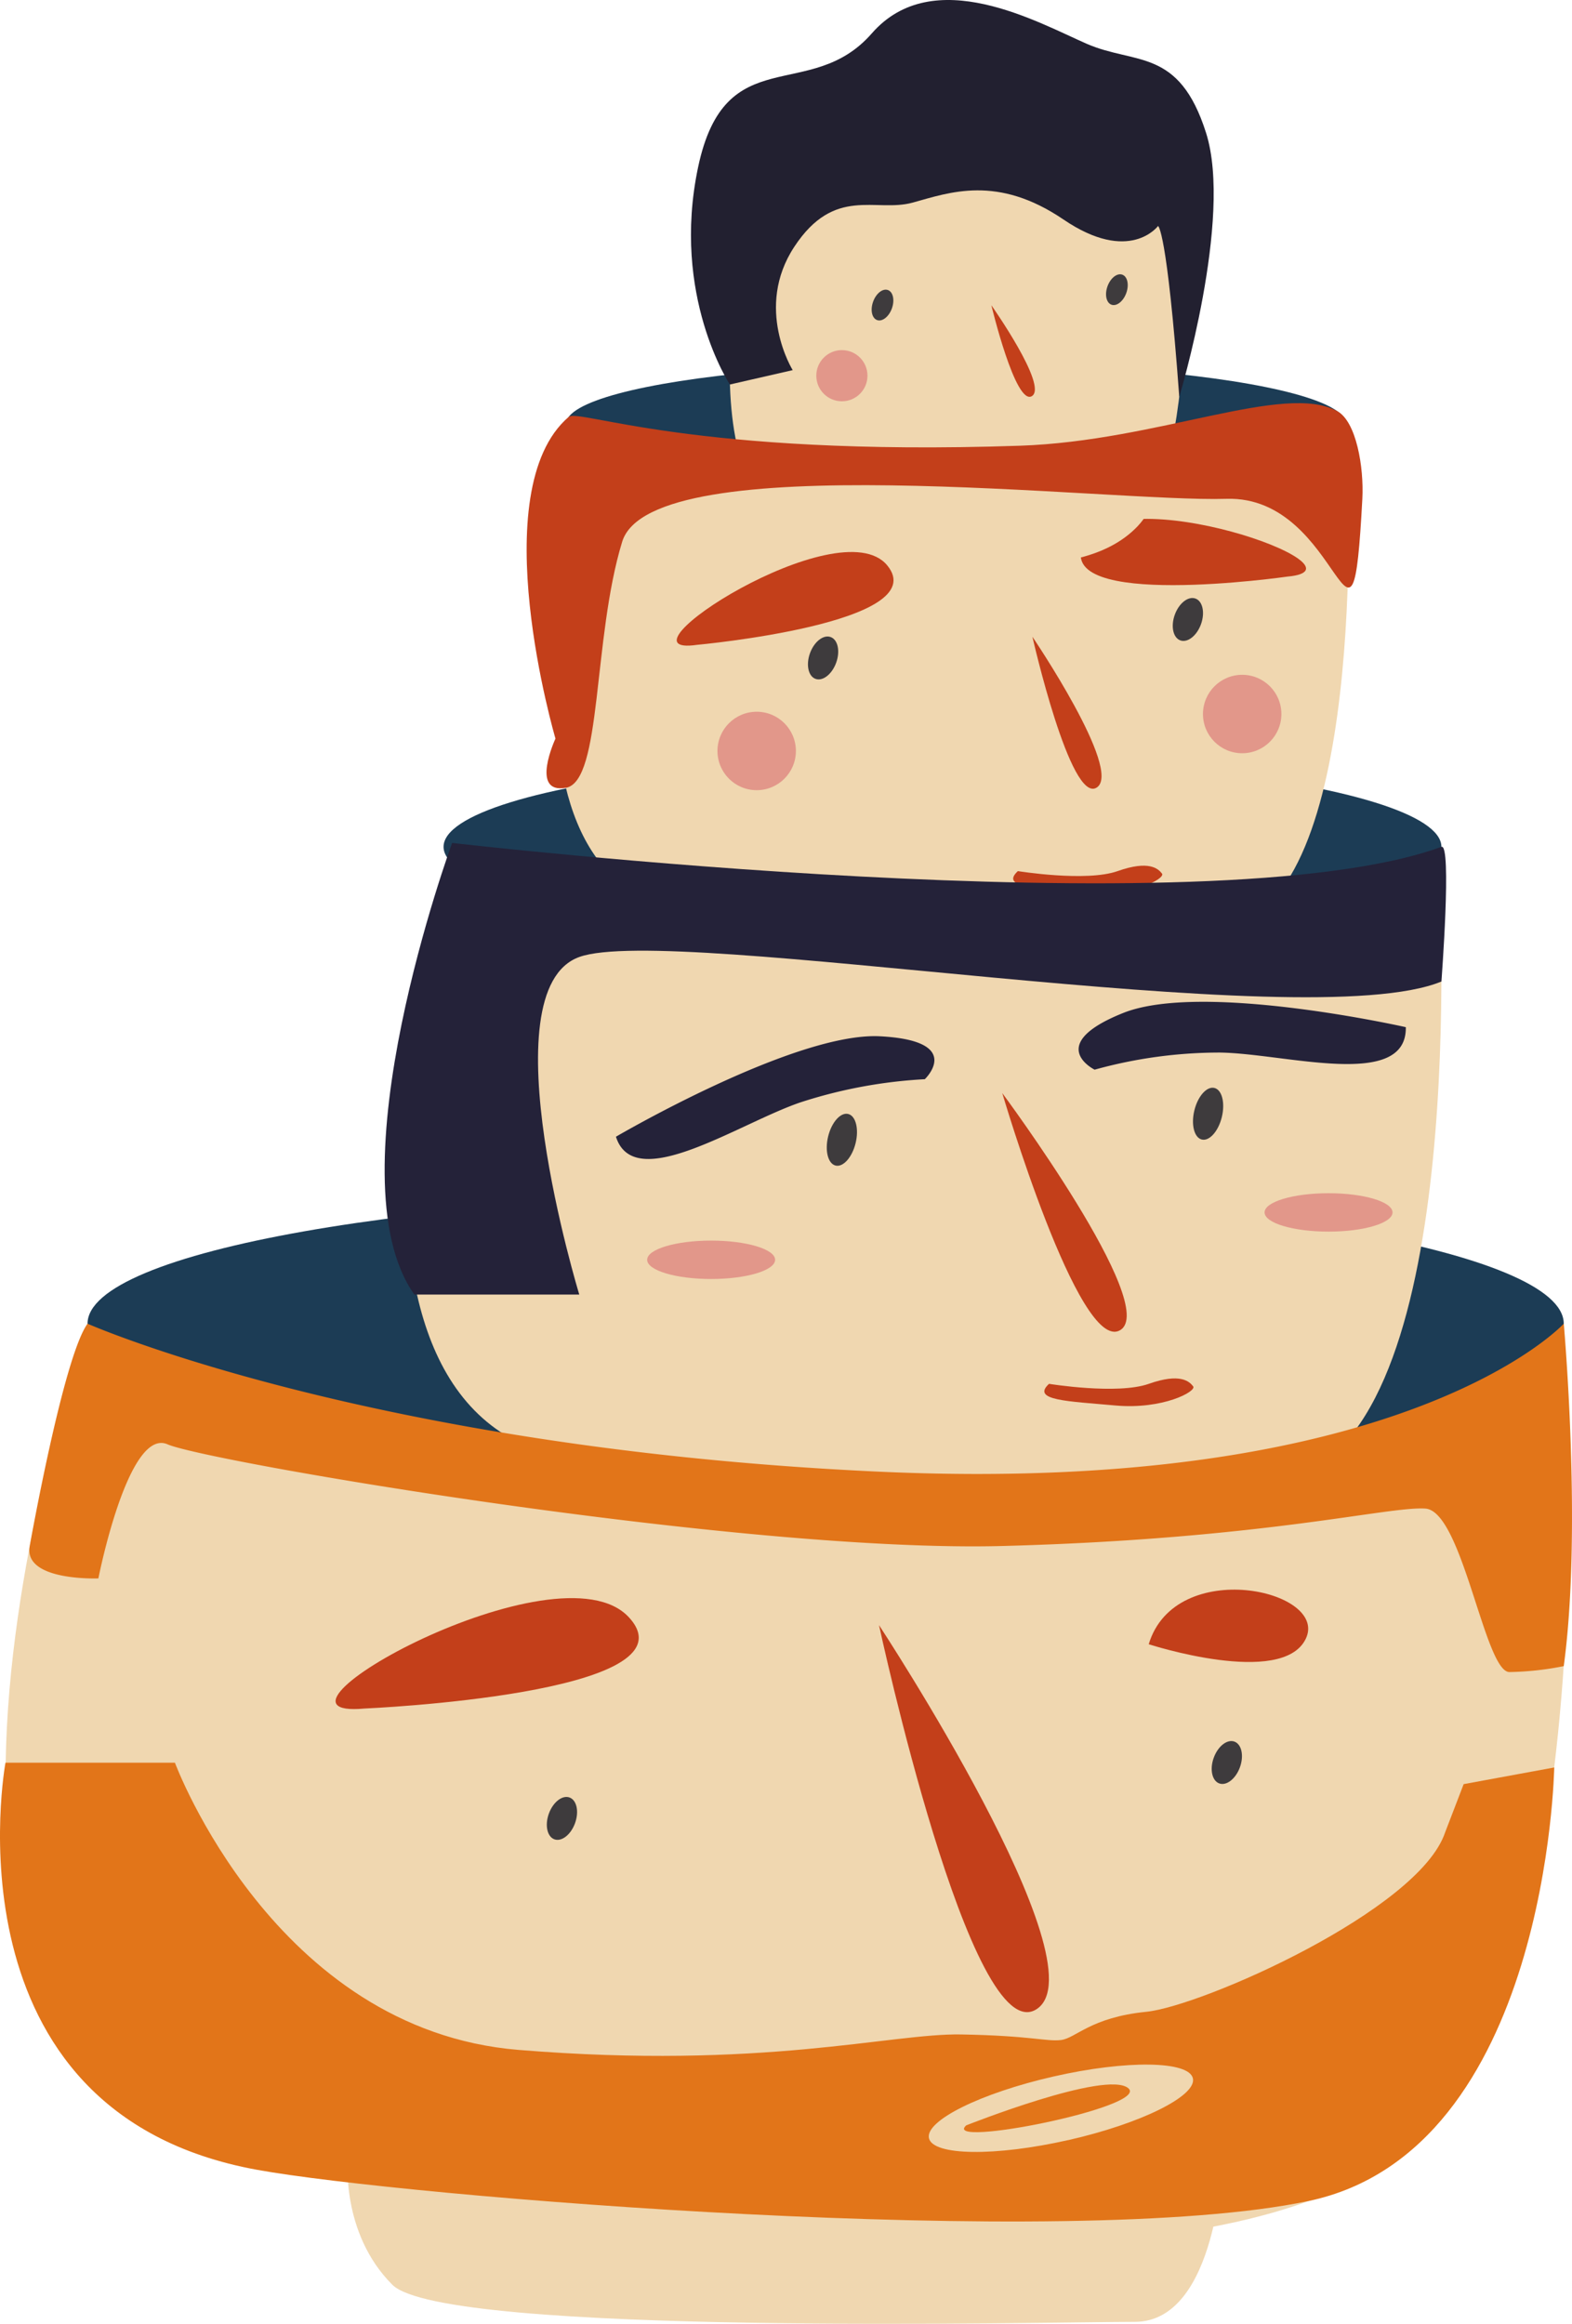 <?xml version="1.0" encoding="UTF-8" standalone="no"?> <svg xmlns:dc="http://purl.org/dc/elements/1.1/" xmlns:cc="http://creativecommons.org/ns#" xmlns:rdf="http://www.w3.org/1999/02/22-rdf-syntax-ns#" xmlns:svg="http://www.w3.org/2000/svg" xmlns="http://www.w3.org/2000/svg" xmlns:sodipodi="http://sodipodi.sourceforge.net/DTD/sodipodi-0.dtd" xmlns:inkscape="http://www.inkscape.org/namespaces/inkscape" id="Слой_1" data-name="Слой 1" viewBox="0 0 310.317 458.613" sodipodi:docname="kollegi01.svg" width="310.317" height="458.613" inkscape:version="0.92.4 (5da689c313, 2019-01-14)"><defs id="defs4"><style id="style2">.cls-1{fill:#f0d7b0;}.cls-2{fill:#242239;}.cls-3{fill:#3e3b3d;}.cls-4{fill:#c33f1a;}.cls-5{fill:#1c3c55;}.cls-6{fill:none;}.cls-7{fill:#e2978a;}.cls-8{fill:#e27519;}.cls-9{fill:#222030;}</style></defs><title id="title6">на сайт</title><path class="cls-1" d="m 17.28,261.235 c 0,0 -52,148 30.42,163.74 82.42,15.74 186.38,31.13 228.79,0 42.41,-31.13 32.2,-163.74 32.2,-163.74 z" id="path8" inkscape:connector-curvature="0" style="fill:#f0d7b0"></path><path class="cls-2" d="m 271.95,187.105 c 0,0 -37.74,-14.79 -54.17,-10 -16.43,4.79 -7.48,11.29 -7.48,11.29 a 84.8,84.8 0 0 1 24.82,-0.5 c 12.65,1.78 34.9,12.59 36.83,-0.79 z" id="path10" inkscape:connector-curvature="0" style="fill:#242239"></path><ellipse class="cls-3" cx="-244.755" cy="346.03" rx="4.39" ry="2.75" transform="rotate(-70.12)" id="ellipse12" style="fill:#3e3b3d"></ellipse><ellipse class="cls-3" cx="-299.759" cy="226.353" rx="4.39" ry="2.75" transform="rotate(-70.12)" id="ellipse14" style="fill:#3e3b3d"></ellipse><path class="cls-4" d="m 71.93,337.185 c 0,0 66.2,-2.82 52.22,-18 -13.98,-15.18 -76.91,20.27 -52.22,18 z" id="path16" inkscape:connector-curvature="0" style="fill:#c33f1a"></path><path class="cls-4" d="m 226.76,324.495 c 0,0 26.36,8.56 31,-1.07 4.64,-9.63 -25.75,-16.32 -31,1.07 z" id="path18" inkscape:connector-curvature="0" style="fill:#c33f1a"></path><path class="cls-4" d="m 173.52,320.725 c 0,0 44.14,67.14 31.15,75.76 -12.99,8.62 -31.15,-75.76 -31.15,-75.76 z" id="path20" inkscape:connector-curvature="0" style="fill:#c33f1a"></path><path class="cls-5" d="m 308.69,261.235 c 0,14.23 -65.24,31.35 -145.71,31.35 -80.47,0 -145.7,-17.12 -145.7,-31.35 0,-14.23 65.23,-25.75 145.7,-25.75 80.47,0 145.71,11.53 145.71,25.75 z" id="path22" inkscape:connector-curvature="0" style="fill:#1c3c55"></path><path class="cls-1" d="m 241.37,426.025 c 0,0 -1,32.2 -17.36,32.2 -16.36,0 -136.31,2.93 -146.56,-7.32 -10.25,-10.25 -8.78,-24.88 -8.78,-24.88 z" id="path24" inkscape:connector-curvature="0" style="fill:#f0d7b0"></path><circle class="cls-6" cx="208.15" cy="159.775" r="8.15" id="circle26" style="fill:none"></circle><path class="cls-1" d="m 90.82,166.845 c 0,0 -34.46,109.19 20.15,120.77 54.61,11.58 123.42,23 151.53,0 28.11,-23 21.32,-120.77 21.32,-120.77 z" id="path28" inkscape:connector-curvature="0" style="fill:#f0d7b0"></path><path class="cls-2" d="m 121.59,224.335 c 0,0 35.32,-20.7 52.13,-19.82 16.81,0.88 8.84,8.47 8.84,8.47 a 95.74,95.74 0 0 0 -24.55,4.57 c -12.24,4.17 -32.79,18.23 -36.42,6.78 z" id="path30" inkscape:connector-curvature="0" style="fill:#242239"></path><path class="cls-2" d="m 277.51,202.715 c 0,0 -40.14,-9.06 -55.79,-2.8 -15.65,6.26 -5.64,11.19 -5.64,11.19 a 92.27,92.27 0 0 1 24.74,-3.38 c 12.93,0.18 36.92,7.44 36.69,-5.01 z" id="path32" inkscape:connector-curvature="0" style="fill:#242239"></path><ellipse class="cls-3" cx="-156.817" cy="283.89" rx="5.24" ry="2.79" transform="rotate(-76.25)" id="ellipse34" style="fill:#3e3b3d"></ellipse><ellipse class="cls-3" cx="-178.99" cy="214.891" rx="5.24" ry="2.79" transform="rotate(-76.25)" id="ellipse36" style="fill:#3e3b3d"></ellipse><ellipse class="cls-7" cx="140.38" cy="248.625" rx="12.63" ry="3.79" id="ellipse38" style="fill:#e2978a"></ellipse><ellipse class="cls-7" cx="262.26" cy="239.275" rx="12.63" ry="3.79" id="ellipse40" style="fill:#e2978a"></ellipse><path class="cls-4" d="m 197.85,215.725 c 0,0 31.33,42.21 23.23,46.81 -8.1,4.6 -23.23,-46.81 -23.23,-46.81 z" id="path42" inkscape:connector-curvature="0" style="fill:#c33f1a"></path><path class="cls-4" d="m 218.18,103.405 c 0,0 26.37,8.57 31,-1.07 4.63,-9.64 -25.75,-16.29 -31,1.07 z" id="path44" inkscape:connector-curvature="0" style="fill:#c33f1a"></path><path class="cls-8" d="m 5.87,305.105 c 0,0 6.62,-37.29 11.41,-43.87 0,0 55.39,24.49 155.7,29.18 104.49,4.88 135.71,-29.18 135.71,-29.18 0,0 3.66,40.64 0,67.58 a 58.81,58.81 0 0 1 -10.74,1.17 c -4.87,-0.06 -9.26,-31.77 -16.58,-32.26 -7.32,-0.49 -31.66,6 -83.4,7.38 -51.74,1.38 -157.1,-16.64 -164.89,-20.06 -7.79,-3.42 -13.66,26.46 -13.66,26.46 0,0 -14.86,0.6 -13.55,-6.4 z" id="path46" inkscape:connector-curvature="0" style="fill:#e27519"></path><path class="cls-8" d="m 190.74,419.445 c 0,0 27.7,-11 32,-7.32 4.3,3.68 -37.16,11.89 -32,7.32 z" id="path48" inkscape:connector-curvature="0" style="fill:#e27519"></path><path class="cls-8" d="m 288.93,352.105 -3.66,9.52 c -5.12,15.37 -48,34.31 -59,35.41 -11,1.1 -13.91,5.23 -16.84,5.57 -2.93,0.34 -5.84,-0.86 -19.74,-1.1 -13.9,-0.24 -39.06,7 -87.33,3.05 -48.27,-3.95 -67.83,-56.68 -67.83,-56.68 H 1.08 c 0,0 -12.79,69 49.66,80.34 28.59,5.21 160.25,16.1 207.54,6.17 47.29,-9.93 48.53,-85.57 48.53,-85.57 z m -78.08,70.25 c -14.38,3.26 -26.68,3.09 -27.47,-0.37 -0.79,-3.46 10.24,-8.92 24.63,-12.19 14.39,-3.27 26.68,-3.09 27.47,0.37 0.79,3.46 -10.24,8.94 -24.63,12.2 z" id="path50" inkscape:connector-curvature="0" style="fill:#e27519"></path><ellipse class="cls-5" cx="186.05" cy="167.125" rx="98.49" ry="17.57" id="ellipse52" style="fill:#1c3c55"></ellipse><path class="cls-4" d="m 207.08,273.105 c 0,0 13.49,2.19 19.69,0 6.2,-2.19 8,-0.49 8.76,0.49 0.76,0.98 -6,4.63 -15.37,3.78 -9.37,-0.85 -16.66,-0.99 -13.08,-4.27 z" id="path54" inkscape:connector-curvature="0" style="fill:#c33f1a"></path><path class="cls-1" d="m 117.87,83.665 c 0,0 -26.39,86.59 15.43,95.76 41.82,9.17 94.53,18.22 116.06,0 21.53,-18.22 16.33,-95.76 16.33,-95.76 z" id="path56" inkscape:connector-curvature="0" style="fill:#f0d7b0"></path><ellipse class="cls-3" cx="-35.229" cy="262.091" rx="4.39" ry="2.75" transform="rotate(-70.12)" id="ellipse58" style="fill:#3e3b3d"></ellipse><ellipse class="cls-3" cx="-66.861" cy="196.951" rx="4.39" ry="2.75" transform="rotate(-70.12)" id="ellipse60" style="fill:#3e3b3d"></ellipse><path class="cls-4" d="m 137.57,127.265 c 0,0 47,-4.29 37.56,-15.7 -9.44,-11.41 -55.12,18.25 -37.56,15.7 z" id="path62" inkscape:connector-curvature="0" style="fill:#c33f1a"></path><path class="cls-4" d="m 254.13,113.795 c 0,0 -46.7,6.69 -40.17,-6.59 6.53,-13.28 57.85,5.01 40.17,6.59 z" id="path64" inkscape:connector-curvature="0" style="fill:#c33f1a"></path><path class="cls-4" d="m 203.8,125.665 c 0,0 17.89,26.41 12.7,29.76 -5.19,3.35 -12.7,-29.76 -12.7,-29.76 z" id="path66" inkscape:connector-curvature="0" style="fill:#c33f1a"></path><circle class="cls-7" cx="149.37" cy="148.205" r="7.74" id="circle68" style="fill:#e2978a"></circle><circle class="cls-7" cx="245.21" cy="140.915" r="7.74" id="circle70" style="fill:#e2978a"></circle><path class="cls-4" d="m 200.93,171.915 c 0,0 13.49,2.19 19.69,0 6.2,-2.19 8,-0.49 8.76,0.49 0.76,0.98 -6,4.63 -15.37,3.78 -9.37,-0.85 -16.65,-0.98 -13.08,-4.27 z" id="path72" inkscape:connector-curvature="0" style="fill:#c33f1a"></path><path class="cls-2" d="m 89.25,166.355 c 0,0 -24.11,65.67 -7.46,89.13 h 32.56 c 0,0 -18.32,-60 0,-66.62 18.32,-6.62 143.41,15.89 170.19,4.84 0,0 2.09,-27.35 0,-26.58 -45.46,16.64 -195.29,-0.77 -195.29,-0.77 z" id="path74" inkscape:connector-curvature="0" style="fill:#242239"></path><ellipse class="cls-5" cx="188.72" cy="83.665" rx="76.98" ry="11.97" id="ellipse76" style="fill:#1c3c55"></ellipse><path class="cls-1" d="m 148.78,35.155 c 0,0 -15.22,62.1 8.89,68.69 24.11,6.59 54.5,13.06 66.91,0 12.41,-13.06 9.42,-68.69 9.42,-68.69 z" id="path78" inkscape:connector-curvature="0" style="fill:#f0d7b0"></path><ellipse class="cls-3" cx="21.211" cy="226.778" rx="3.15" ry="1.97" transform="rotate(-70.12)" id="ellipse80" style="fill:#3e3b3d"></ellipse><ellipse class="cls-3" cx="2.623" cy="184.299" rx="3.15" ry="1.97" transform="rotate(-70.12)" id="ellipse82" style="fill:#3e3b3d"></ellipse><circle class="cls-7" cx="166.19" cy="74.145" r="5.05" id="circle84" style="fill:#e2978a"></circle><path class="cls-4" d="m 195.7,60.245 c 0,0 11.24,15.94 8,17.93 -3.24,1.99 -8,-17.93 -8,-17.93 z" id="path86" inkscape:connector-curvature="0" style="fill:#c33f1a"></path><path class="cls-4" d="m 109.65,145.765 c 0,0 -14.39,-48.88 2.6,-63.48 2,-1.7 24.35,7.87 89.11,5.68 27.32,-0.93 52.17,-12.56 62.64,-6.81 3.75,2.07 5.26,11.08 4.93,17.29 -2.14,39.76 -3.75,-0.73 -26.83,0 -23.08,0.73 -113.42,-10.63 -119.28,8.47 -5.86,19.1 -3.93,47.28 -11.11,48.56 -7.18,1.28 -2.06,-9.71 -2.06,-9.71 z" id="path88" inkscape:connector-curvature="0" style="fill:#c33f1a"></path><path class="cls-9" d="m 232.79,78.315 c 0,0 10.64,-35.21 5.29,-52.09 -5.35,-16.88 -14,-13.42 -23.53,-17.57 -9.53,-4.15 -30.28,-16 -42.46,-2.06 -12.18,13.94 -28.95,1.07 -34.29,26.43 -5.34,25.36 6.28,42.86 6.28,42.86 l 12.4,-2.84 c 0,0 -7.64,-12.27 0.32,-24.35 7.96,-12.08 16.06,-6.69 23.37,-8.71 7.31,-2.02 16.72,-5.53 29.77,3.34 13.05,8.87 18.66,1.28 18.66,1.28 0,0 1.74,0.4 4.19,33.71 z" id="path90" inkscape:connector-curvature="0" style="fill:#222030"></path></svg> 